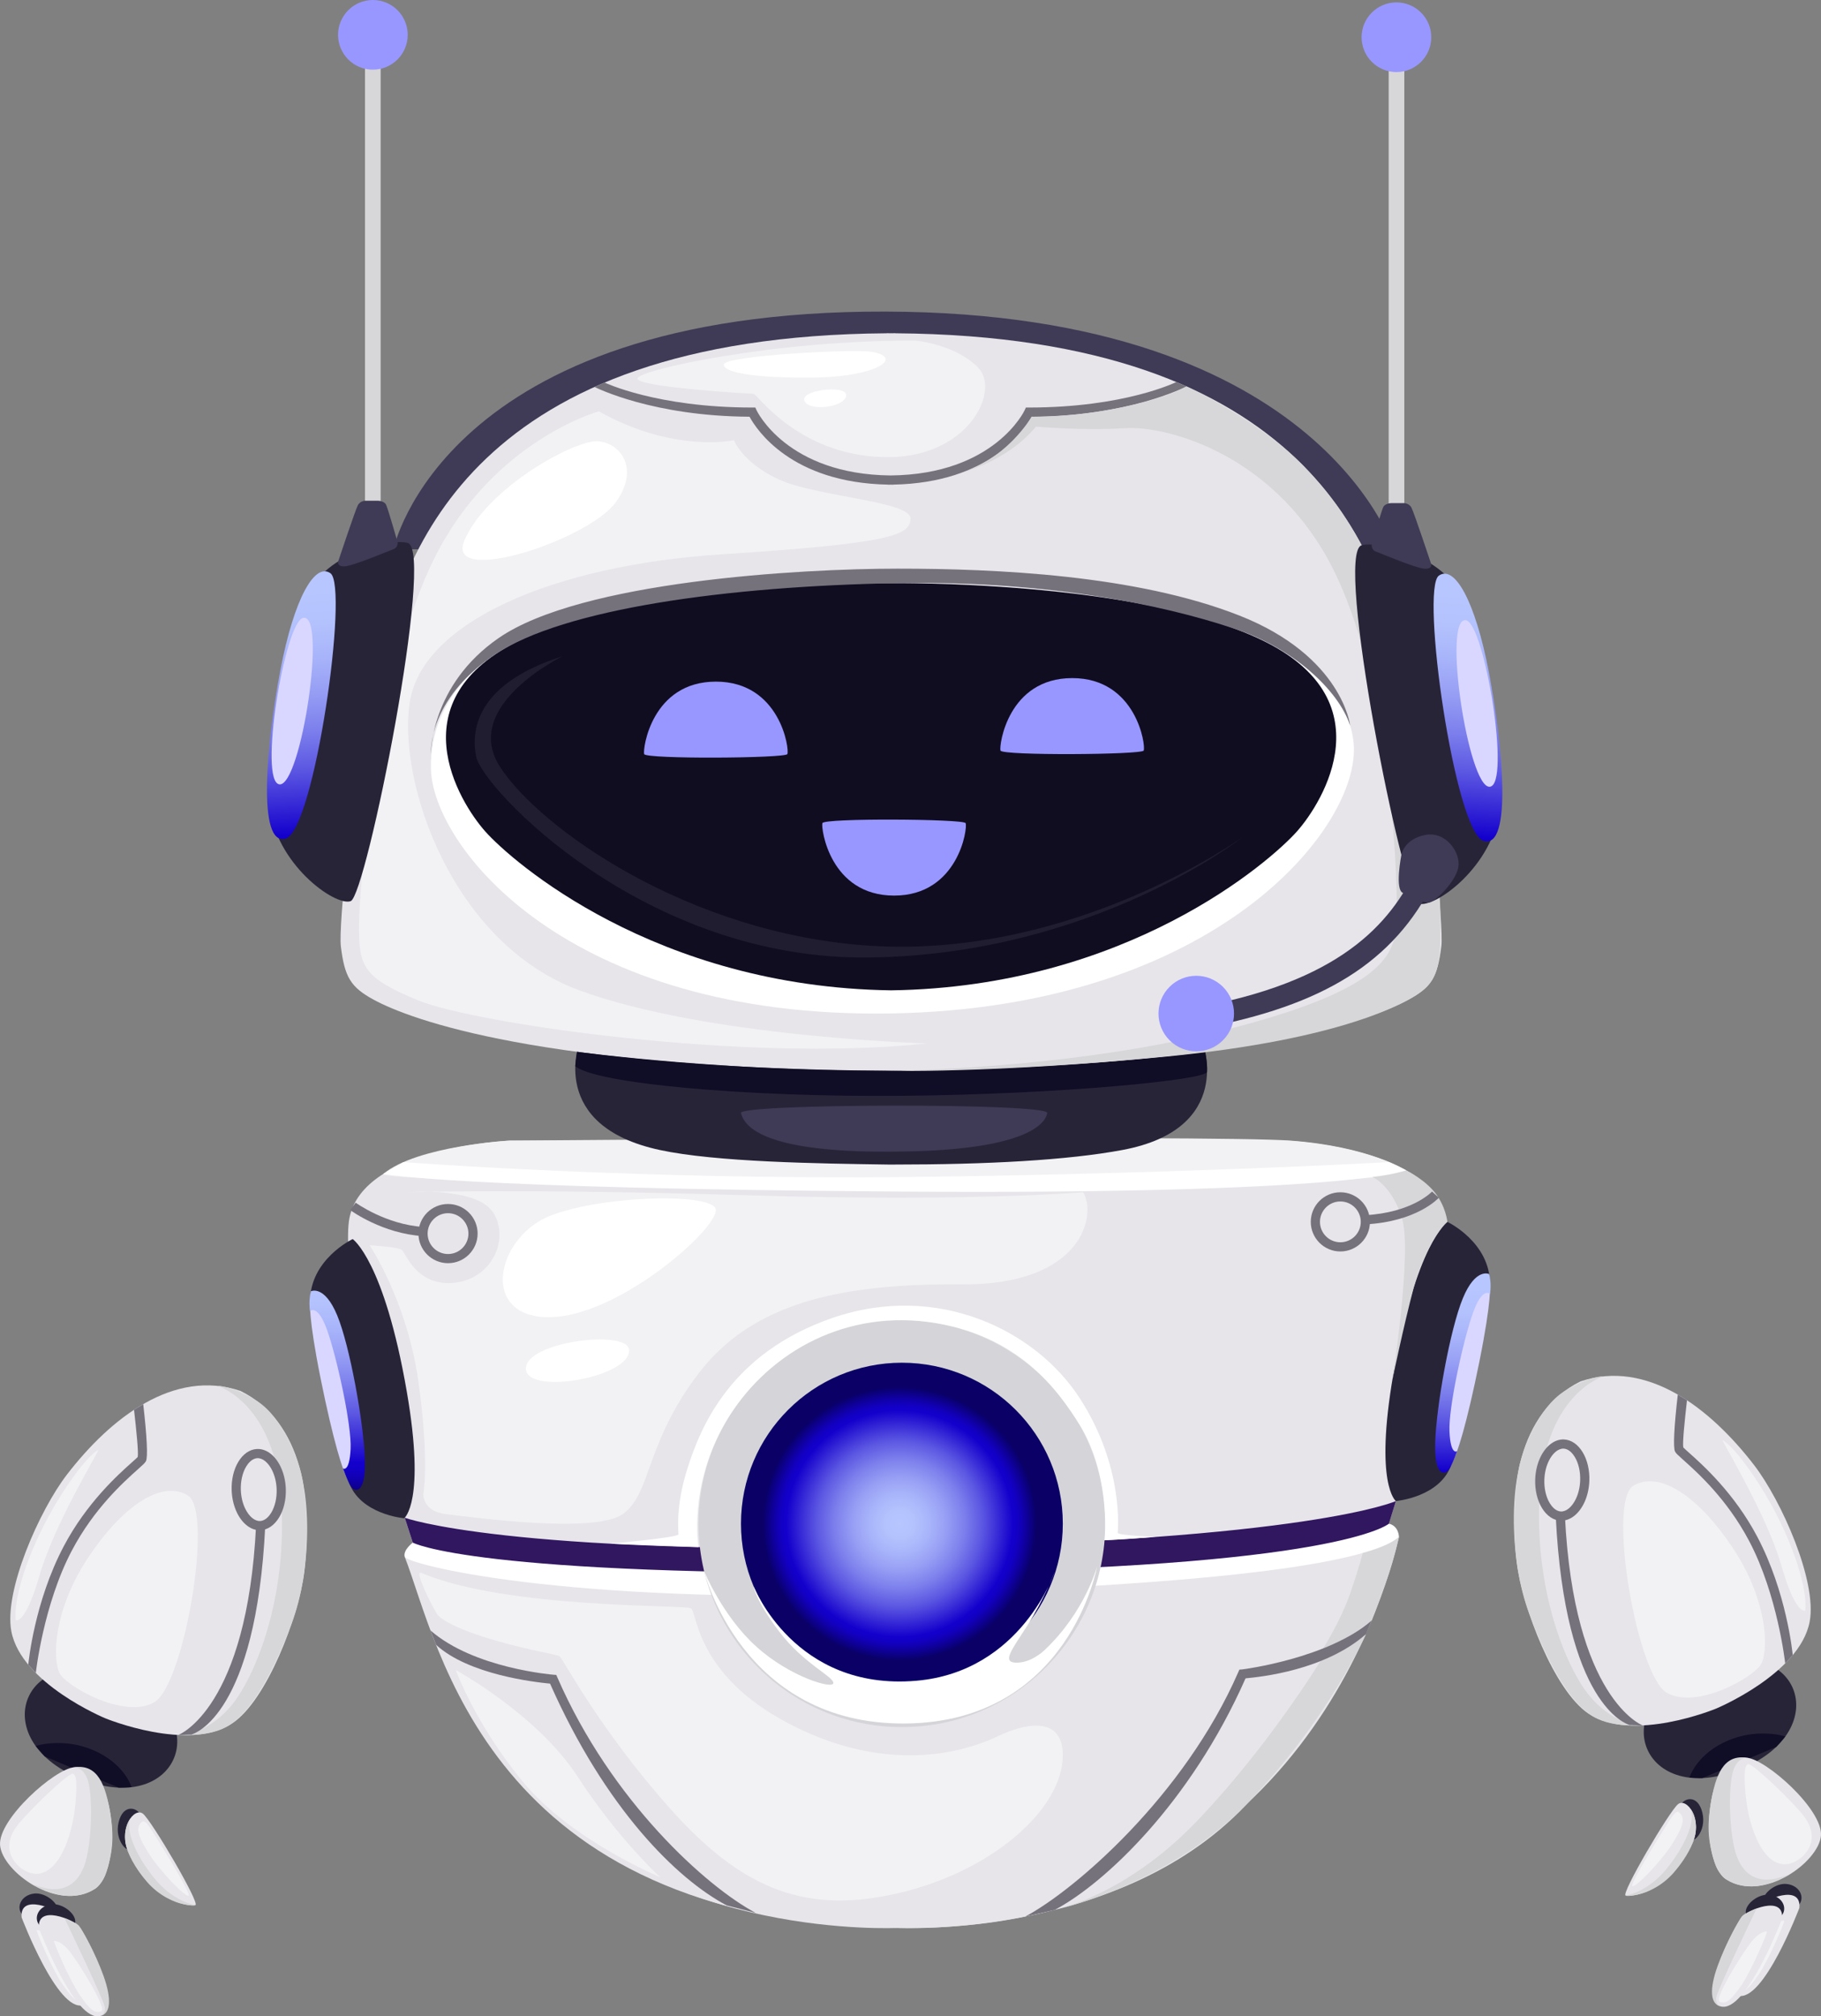 <svg xmlns="http://www.w3.org/2000/svg" xmlns:xlink="http://www.w3.org/1999/xlink" id="Layer_2" data-name="Layer 2" viewBox="0 0 1354.12 1499"><rect x="0" y="0" width="1354.12" height="1499" fill="#808080" stroke="none"/><defs><style>      .cls-1 {        fill: #282438;      }      .cls-1, .cls-2, .cls-3, .cls-4, .cls-5, .cls-6, .cls-7, .cls-8, .cls-9, .cls-10, .cls-11, .cls-12, .cls-13, .cls-14, .cls-15, .cls-16, .cls-17, .cls-18, .cls-19, .cls-20 {        stroke-width: 0px;      }      .cls-2 {        fill: url(#_ÂÁ_Ï_ÌÌ_È_ËÂÌÚ_2);      }      .cls-3 {        fill: url(#_ÂÁ_Ï_ÌÌ_È_ËÂÌÚ_3);      }      .cls-4 {        fill: #100d26;      }      .cls-5 {        fill: #3f3b56;      }      .cls-6 {        fill: #d7d6d8;      }      .cls-7 {        fill: #110d21;      }      .cls-8 {        opacity: .07;      }      .cls-8, .cls-19 {        fill: #fff;      }      .cls-9 {        fill: #311660;      }      .cls-10 {        fill: url(#_ÂÁ_Ï_ÌÌ_È_ËÂÌÚ_2-4);      }      .cls-11 {        fill: url(#_ÂÁ_Ï_ÌÌ_È_ËÂÌÚ_2-3);      }      .cls-12 {        fill: url(#_ÂÁ_Ï_ÌÌ_È_ËÂÌÚ_2-2);      }      .cls-13 {        fill: #0a0066;      }      .cls-14 {        fill: #e7e5ea;      }      .cls-15 {        fill: #9897ff;      }      .cls-16 {        fill: #d5d4d8;      }      .cls-17 {        fill: #d9d7ff;      }      .cls-18 {        fill: #f2f2f4;      }      .cls-20 {        fill: #75727c;      }    </style><linearGradient id="_&#xC2;&#xC1;_&#xCF;_&#xCC;&#xCC;_&#xC8;_&#xCB;&#xC2;&#xCC;&#xDA;_2" data-name="&#xA1;&#xC2;&#xC1;&#x2DA;&#xCF;&#x2C7;&#xCC;&#xCC;&#x2DA;&#xC8; &#x201E;&#xF8FF;&#x2021;&#x2030;&#xCB;&#xC2;&#xCC;&#xDA; 2" x1="1088.23" y1="957.77" x2="1087.06" y2="1122.74" gradientUnits="userSpaceOnUse"><stop offset="0" stop-color="#b7c6ff"></stop><stop offset=".11" stop-color="#b3c1fd"></stop><stop offset=".22" stop-color="#a8b4fa"></stop><stop offset=".34" stop-color="#969ef4"></stop><stop offset=".47" stop-color="#7c7fec"></stop><stop offset=".6" stop-color="#5c57e2"></stop><stop offset=".72" stop-color="#3528d6"></stop><stop offset=".82" stop-color="#1400cc"></stop><stop offset=".85" stop-color="#1300c6"></stop><stop offset=".88" stop-color="#1100b6"></stop><stop offset=".92" stop-color="#0f009b"></stop><stop offset=".97" stop-color="#0b0076"></stop><stop offset=".99" stop-color="#0a0066"></stop></linearGradient><linearGradient id="_&#xC2;&#xC1;_&#xCF;_&#xCC;&#xCC;_&#xC8;_&#xCB;&#xC2;&#xCC;&#xDA;_2-2" data-name="&#xA1;&#xC2;&#xC1;&#x2DA;&#xCF;&#x2C7;&#xCC;&#xCC;&#x2DA;&#xC8; &#x201E;&#xF8FF;&#x2021;&#x2030;&#xCB;&#xC2;&#xCC;&#xDA; 2" x1="251.29" y1="951.88" x2="250.12" y2="1116.84" xlink:href="#_&#xC2;&#xC1;_&#xCF;_&#xCC;&#xCC;_&#xC8;_&#xCB;&#xC2;&#xCC;&#xDA;_2"></linearGradient><radialGradient id="_&#xC2;&#xC1;_&#xCF;_&#xCC;&#xCC;_&#xC8;_&#xCB;&#xC2;&#xCC;&#xDA;_3" data-name="&#xA1;&#xC2;&#xC1;&#x2DA;&#xCF;&#x2C7;&#xCC;&#xCC;&#x2DA;&#xC8; &#x201E;&#xF8FF;&#x2021;&#x2030;&#xCB;&#xC2;&#xCC;&#xDA; 3" cx="668.92" cy="1132.73" fx="668.92" fy="1132.73" r="102.81" gradientTransform="translate(996.88 -141.23) rotate(45)" gradientUnits="userSpaceOnUse"><stop offset="0" stop-color="#b7c6ff"></stop><stop offset=".11" stop-color="#b3c1fd"></stop><stop offset=".22" stop-color="#a8b4fa"></stop><stop offset=".34" stop-color="#969ef4"></stop><stop offset=".47" stop-color="#7c7fec"></stop><stop offset=".6" stop-color="#5c57e2"></stop><stop offset=".72" stop-color="#3528d6"></stop><stop offset=".82" stop-color="#1400cc"></stop><stop offset=".85" stop-color="#1300c6"></stop><stop offset=".88" stop-color="#1100b6"></stop><stop offset=".92" stop-color="#0f009b"></stop><stop offset=".97" stop-color="#0b0076"></stop><stop offset=".99" stop-color="#0a0066"></stop></radialGradient><linearGradient id="_&#xC2;&#xC1;_&#xCF;_&#xCC;&#xCC;_&#xC8;_&#xCB;&#xC2;&#xCC;&#xDA;_2-3" data-name="&#xA1;&#xC2;&#xC1;&#x2DA;&#xCF;&#x2C7;&#xCC;&#xCC;&#x2DA;&#xC8; &#x201E;&#xF8FF;&#x2021;&#x2030;&#xCB;&#xC2;&#xCC;&#xDA; 2" x1="1114.5" y1="477.3" x2="1112.95" y2="696.37" gradientTransform="translate(6.91 -89.93) rotate(2.87)" xlink:href="#_&#xC2;&#xC1;_&#xCF;_&#xCC;&#xCC;_&#xC8;_&#xCB;&#xC2;&#xCC;&#xDA;_2"></linearGradient><linearGradient id="_&#xC2;&#xC1;_&#xCF;_&#xCC;&#xCC;_&#xC8;_&#xCB;&#xC2;&#xCC;&#xDA;_2-4" data-name="&#xA1;&#xC2;&#xC1;&#x2DA;&#xCF;&#x2C7;&#xCC;&#xCC;&#x2DA;&#xC8; &#x201E;&#xF8FF;&#x2021;&#x2030;&#xCB;&#xC2;&#xCC;&#xDA; 2" x1="2810.51" y1="390.44" x2="2808.96" y2="609.51" gradientTransform="translate(3006.92 -89.93) rotate(177.13) scale(1 -1)" xlink:href="#_&#xC2;&#xC1;_&#xCF;_&#xCC;&#xCC;_&#xC8;_&#xCB;&#xC2;&#xCC;&#xDA;_2"></linearGradient></defs><g id="_&#xCE;&#xD3;&#xC8;_1" data-name="&#x2014;&#xCE;&#xD3;&#xC8;_1"><g><path class="cls-5" d="M292.58,408.26s36.82-177.57,365.98-176.62c329.16.94,379.89,181.59,379.89,181.59l-745.87-4.97Z"></path><path class="cls-14" d="M1075.72,908.36c-6.97-55.76-119.66-60.41-119.66-60.41H379.06s-112.69,4.65-119.66,60.41c-6.97,55.76,48.21,314.06,140.57,423.84,92.36,109.79,267.59,101.07,267.59,101.07,0,0,175.23,8.71,267.59-101.07,92.36-109.79,147.54-368.08,140.57-423.84Z"></path><path class="cls-1" d="M1076.29,908.36s32.08,15.14,31.69,46.82c-.3,23.88-20.64,108.75-28.68,133.34-8.04,24.59-41.31,27.4-41.31,27.4,0,0-16.09-12.12-1.97-93.91,16.85-97.59,40.27-113.66,40.27-113.66Z"></path><path class="cls-17" d="M1107.98,955.19c-7.67-3.07-20.26,17.46-30.71,80.97-7.7,46.77-.56,53.96,2.72,50.21,3.28-3.74,10.83-28.14,20.12-74.22s7.87-56.96,7.87-56.96Z"></path><path class="cls-14" d="M1040.29,1142.61c-5.42,22.31-67.58,295.12-372.73,290.67-305.15-4.45-341.33-211.24-366.61-275.92,0,0,85.47,21.3,373.58,15.88,288.11-5.42,365.76-30.63,365.76-30.63Z"></path><path class="cls-19" d="M306.96,1146.81s-7.44,5.53-6.01,10.56c1.44,5.03,112,35.43,366.61,27.88,254.62-7.55,352.2-24.93,372.73-42.64,0,0,0-8.09-7.49-9.88,0,0-38.58,23.39-357.49,31.02-318.91,7.63-368.35-16.95-368.35-16.95Z"></path><path class="cls-9" d="M1038,1115.93s-64.51,29.05-363.47,34.49c-298.96,5.44-373.58-22.1-373.58-22.1l6.01,18.49s45.24,25.35,369.12,22.21c319.87-3.1,356.72-36.29,356.72-36.29l5.2-16.8Z"></path><path class="cls-2" d="M1107.99,961.9c1.31-7.99-.62-14.73-.62-14.73,0,0-10.06-5.02-19.55,17.92-9.49,22.94-19.7,79.87-20.57,107.17-.87,27.3,8.24,24.34,11,19.03,2.72-5.23,5.25-12.41,5.25-12.41,0,0-4.78,3.4-5.65-14.46-.87-17.86,10.33-68.4,17.43-88.29,7.09-19.89,12.71-14.23,12.71-14.23Z"></path><path class="cls-1" d="M262.27,921.15s-32.08,15.14-31.69,46.82c.3,23.88,20.64,108.75,28.68,133.34,8.04,24.59,41.31,27.4,41.31,27.4,0,0,16.09-12.12,1.97-93.91-16.85-97.59-40.27-113.66-40.27-113.66Z"></path><path class="cls-17" d="M230.58,967.97c7.67-3.07,20.26,17.46,30.71,80.97,7.7,46.77.56,53.96-2.72,50.21-3.28-3.74-10.83-28.14-20.13-74.22-9.29-46.08-7.87-56.96-7.87-56.96Z"></path><path class="cls-12" d="M230.57,974.68c-1.31-7.99.62-14.73.62-14.73,0,0,10.06-5.02,19.55,17.92s19.7,79.87,20.57,107.17-8.24,24.34-11,19.03c-2.72-5.23-5.25-12.41-5.25-12.41,0,0,4.78,3.4,5.65-14.46.87-17.86-10.33-68.4-17.43-88.29-7.09-19.89-12.71-14.23-12.71-14.23Z"></path><path class="cls-18" d="M285.09,872.68c-10.38,8.57,762.33,16.47,760.6-2.58,0,0-27.67-17.89-86.15-22.15-58.47-4.26-580.49,0-580.49,0,0,0-68.57,3.76-93.97,24.73Z"></path><path class="cls-1" d="M894.34,775.15h-463.43s-23.81,61.78,59.64,79.77c41.86,9.03,118.15,10.09,169.89,10.84,1.09.02,3.28,0,4.37,0,69.16,0,128.99-3.19,169.89-10.84,83.91-15.69,59.64-79.77,59.64-79.77Z"></path><path class="cls-14" d="M1044.93,498.32c-19.14-88.53-71.6-248.32-379.06-250.55v-.05c-1.09,0-2.15.02-3.24.03-1.09,0-2.15-.03-3.24-.03v.05c-307.46,2.23-359.92,162.02-379.06,250.55-19.28,89.16-28.64,190.63-26.87,205.18,2.8,23.05,7.41,30.43,24.33,39.66,27.31,14.9,124.26,51.06,381.6,52.86v.04c1.09,0,2.15-.02,3.24-.02,1.08,0,2.15.02,3.24.02v-.04c257.34-1.8,354.29-37.97,381.6-52.86,16.92-9.23,21.53-16.61,24.33-39.66,1.77-14.55-7.59-116.02-26.87-205.18Z"></path><path class="cls-19" d="M368.32,486.43s-49.1,27.86-47.87,85.08c1.23,57.22,100.7,186,342.17,181.9,241.47-4.1,348.93-138.63,344.01-200.15-4.92-61.52-94.78-88.14-94.78-88.14l-543.53,21.32Z"></path><path class="cls-7" d="M937.34,475.39c-93.51-44.3-274.71-41.84-274.71-41.84,0,0-181.2-2.46-274.71,41.84-93.51,44.3-46.76,120.58-27.07,142.73,19.69,22.15,126.15,115.66,301.78,118.12,175.63-2.46,282.1-95.98,301.78-118.12,19.69-22.15,66.44-98.44-27.07-142.73Z"></path><path class="cls-20" d="M540.34,1416.51c-37.07-19.6-90.26-72.11-131.31-164.86-11.08-1.08-60.47-6.57-84.72-28.83l-4.22-10.74c32.25,28.23,90.92,32.9,91.51,32.95l2.05.15.82,1.89c40.18,92.14,111.07,155.77,147.57,175.07l-21.71-5.62Z"></path><path class="cls-20" d="M874.73,284c-.4.2-38.37,18.97-109.67,18.97h-2.2s-.91,2.01-.91,2.01c-.22.48-22.57,47.73-99.69,48.49-77.11-.76-99.47-48.01-99.68-48.48l-.9-2.02h-2.21c-71.3,0-109.66-18.53-110.03-18.62l-7.21,3.39c1.63.73,43.4,21.68,115.14,22.06,5.2,9.6,30.99,49.15,103.04,50.48v.06c.63,0,1.23-.03,1.86-.03.62,0,1.23.03,1.86.03v-.06c72.05-1.33,97.85-40.88,103.04-50.48,71.74-.38,113.47-21.68,115.13-22.52l-7.56-3.27Z"></path><path class="cls-20" d="M996.71,930.36c-12.13,0-22-9.87-22-22s9.87-22,22-22,22,9.87,22,22-9.87,22-22,22ZM996.71,893.19c-8.37,0-15.17,6.81-15.17,15.18s6.81,15.17,15.17,15.17,15.18-6.81,15.18-15.17-6.81-15.18-15.18-15.18Z"></path><path class="cls-20" d="M314.36,918.94c-29.83-1.89-52.95-18.62-53.92-19.33l4.04-5.5c.22.16,22.54,16.27,50.32,18.03l-.43,6.81Z"></path><path class="cls-20" d="M333.16,939.08c-12.13,0-22-9.87-22-22s9.87-22,22-22,22,9.87,22,22-9.87,22-22,22ZM333.16,901.91c-8.37,0-15.18,6.81-15.18,15.18s6.81,15.18,15.18,15.18,15.17-6.81,15.17-15.18-6.81-15.18-15.17-15.18Z"></path><circle class="cls-16" cx="670.66" cy="1132.73" r="151.22"></circle><circle class="cls-13" cx="670.66" cy="1132.73" r="119.66"></circle><circle class="cls-3" cx="668.92" cy="1132.73" r="102.81" transform="translate(-605.04 804.76) rotate(-45)"></circle><path class="cls-20" d="M320.43,560.61s-3.12-40.33,47.89-74.19c51.01-33.86,172.22-50.64,299.24-52.9,127.02-2.26,216.09,21.86,254.62,35.36,38.53,13.5,72.87,43.29,81.84,70.61,0,0-5.75-51.68-82.42-81.89-76.68-30.21-181.23-34.85-254.04-34.85s-235.5,9.39-296.63,51.5c-51.16,35.24-50.5,86.36-50.5,86.36Z"></path><path class="cls-19" d="M523.63,1168.18s27.76,114.27,149.74,113.11c121.98-1.16,142.51-116.95,142.51-116.95,0,0-8.91,34.08-39.5,62.73,0,0-9.44,9.15-20.62,9-11.18-.15-3.44-9.42,8.42-27.98,12.44-19.46,20.19-39.84,20.19-39.84,0,0-24.64,74.54-103.06,81.27-90.44,7.77-120.85-70.08-120.85-70.08,0,0,1.09,9.96,19.1,33.68,18.01,23.72,40.13,33.11,40.13,38.05s-32.17-4.41-57.26-27.01c-25.08-22.6-38.8-55.99-38.8-55.99Z"></path><path class="cls-4" d="M429.06,781.93s115.01,15.61,246.85,14c131.84-1.61,220.28-14,220.28-14,0,0,1.82,8.98,1.39,14.91s-107.65,16.64-225.38,17.8c-117.72,1.16-229.62-9.13-244.44-22.07l1.29-10.65Z"></path><path class="cls-8" d="M418.27,487.91c-60.41,19.17-68.83,51.41-64.19,74.64,4.65,23.23,124.8,151.36,292.18,149.28,167.38-2.07,277.66-89.45,277.66-89.45,0,0-124.74,90.28-276.5,80.74-135.54-8.52-246.68-87.91-275.72-133.21-29.04-45.31,46.57-82,46.57-82Z"></path><path class="cls-5" d="M551,827.43c4.73,19.21,43.57,30.79,128.37,28.46,84.81-2.32,98.17-20.91,99.33-28.46,1.16-7.55-229.43-7.03-227.7,0Z"></path><path class="cls-18" d="M445.28,305.8s-78.34,21.6-121.98,108.62c-43.64,87.03-56.34,245.71-56.34,274.75s3.03,37.76,44.21,54.6c41.18,16.85,241,46.47,378.09,31.95,0,0-163.81-4.62-258.49-39.49-94.68-34.86-135.34-155.1-126.05-214.35,9.29-59.25,106.3-101.65,231.77-109.79,125.47-8.13,140.57-13.94,140.57-26.72s-70.87-16.26-98.17-29.04c-27.3-12.78-33.11-29.04-33.11-29.04,0,0-44.73,9.87-100.49-21.49Z"></path><path class="cls-18" d="M681.11,253.24c-104.4-.56-206.79,21.78-207.08,28.17-.29,6.39,83.36,11.33,86.26,11.33s32.17,44.73,95.55,47.05c63.38,2.32,88.29-48.79,71.74-66.22-16.55-17.43-46.47-20.33-46.47-20.33Z"></path><path class="cls-19" d="M519.44,1150.17s-7.89-45.37,20.35-93.25,84.07-83.22,151.03-74.07c66.96,9.15,96.12,51.13,112.13,76.61,16.01,25.48,20.42,60.55,18.41,85.62,0,0,15.25-.7,37.78-2.47,0,0-27.98-1.12-27.98-3.06s4.84-48.99-28.27-100.1c-33.11-51.12-106.3-86.16-183.36-59.83-77.06,26.33-98.75,82.48-108.04,111.14-9.29,28.66-6.97,47.6-6.97,49.94s-50.67,6.92-50.67,6.92l65.59,2.55Z"></path><path class="cls-18" d="M805.42,886.36c10.07,15.8.77,69.24-90.62,68.47-91.39-.77-155.67,14.33-195.36,66.22-39.7,51.89-35.05,89.45-56.35,104.56s-114.63,1.94-131.66,0c-17.04-1.94-16.64-14.72-16.64-14.72,0,0,4.76-23.62-3.63-83.65-8.39-60.02-36.27-101.46-36.27-101.46,0,0,21.3,1.16,24.01,3.49,2.71,2.32,10.84,27.11,38.72,24.4,27.88-2.71,41.44-31.89,29.43-51.77-12-19.87-63.51-15.54-63.51-15.54,0,0,87.52-2.78,252.49,2.25,164.97,5.03,249.39-2.25,249.39-2.25Z"></path><path class="cls-18" d="M313.13,1169.29c-5.61-2.38,9.29,27.29,12.2,31.06,2.9,3.78,14.39,10.92,43.86,19.46,23.31,6.75,44.44,10.17,46.76,11.33,2.32,1.16,29.33,54.02,82.77,113.85,53.44,59.83,101.89,79.91,175.04,60.99,67.38-17.43,116.56-62.62,116.56-101.07,0-24.78-20.14-27.49-48.79-13.94-29.44,13.92-85.97,26.54-155.09-9.67-69.12-36.22-67.96-82.69-72.61-85.59-4.65-2.9-137.09.61-200.69-26.42Z"></path><path class="cls-18" d="M338.98,1241.59s13.94,39.21,49.66,82.77c35.72,43.57,102.23,71.16,102.23,71.16,0,0-31.08-28.17-61.28-74.64-30.21-46.47-90.62-79.29-90.62-79.29Z"></path><path class="cls-19" d="M439.47,328.46c-24.5,5-79,38.34-94.1,73.19-15.1,34.85,92.36,0,112.69-28.46,20.33-28.46-1.53-48.21-18.59-44.73Z"></path><path class="cls-19" d="M648.97,261.66c-12.9-2.54-110.37,2.71-110.75,9.29-.39,6.58,27.49,10.46,69.7,9.68,42.21-.77,64.67-14.33,41.05-18.98Z"></path><path class="cls-19" d="M629.05,292.93c-1.58-6.52-34.61-3.02-30.7,5.33,3.91,8.35,32.94,3.88,30.7-5.33Z"></path><path class="cls-19" d="M398.42,978.46c-40.57-7.35-26.33-59.64,10.07-74.35,36.4-14.72,113.85-17.43,123.15-6.58,9.29,10.84-79.77,90.62-133.21,80.94Z"></path><path class="cls-19" d="M467.74,1003.24c-1.7-15.05-77.06-5.81-76.68,14.33.39,20.14,79,6.2,76.68-14.33Z"></path><path class="cls-19" d="M285.09,872.68s50.93,10.88,385.57,13.16c334.64,2.27,375.03-15.74,375.03-15.74l-12.78-6.15s-153.72,8.65-355.28,11.04c-201.56,2.39-377.64-11.04-377.64-11.04l-14.89,8.73Z"></path><path class="cls-6" d="M659.39,796.06s77.6,2.07,207.86-10.58c130.25-12.65,179.96-39.77,192.23-50.46,12.28-10.69,11.71-27.98,11.56-57.53-.15-29.55-16.51-145.42-30.99-199.88-14.47-54.47-35.79-95.29-70.29-130.79-34.5-35.49-87.46-59.54-87.46-59.54,0,0-12.39,8.37-49.86,15.92-37.47,7.55-65.28,6.6-65.28,6.6,0,0-19.05,32.9-55.89,42.92,0,0,37.8-9.15,59.01-35.58,0,0,34.56,3.19,66.22,1.16,31.66-2.03,114.75,20.04,157.14,109.49,42.39,89.45,46.46,235.83,44.72,259.65-1.74,23.82-12.2,49.37-129.53,78.81-117.34,29.43-249.43,29.82-249.43,29.82Z"></path><path class="cls-6" d="M784.32,1419.85s84.05-17.68,143.77-79.67c59.72-61.99,87.68-125.3,87.68-125.3,0,0-12.11,10.66-33.88,20.05,0,0-39.39,64.47-92.54,119.65-53.15,55.18-105.03,65.28-105.03,65.28Z"></path><path class="cls-6" d="M983.92,1225.46s13.19-20.66,20.35-41.57c7.16-20.91,9.07-29.35,9.07-29.35,0,0,18.72-4.47,26.95-11.93,0,0-3.24,15.34-8.91,31.46-5.67,16.12-11.4,30.64-11.4,30.64,0,0-6.61,5.39-16.99,11.77-10.38,6.38-19.07,8.99-19.07,8.99Z"></path><path class="cls-20" d="M784.32,1419.85l-22.03,5.01c36.5-19.3,118.32-89.59,158.5-181.73l.82-1.89,2.05-.15c.59-.04,64.06-8.16,96.31-36.39l-4.21,10.17c-30.86,27.01-78.46,31.77-89.54,32.85-41.04,92.76-104.84,152.53-141.91,172.13Z"></path><path class="cls-6" d="M1020.6,874.99s14.19,5.96,21.93,30.6c7.74,24.65-7.12,120.1-7.12,120.1,0,0,8.42-40.38,15.85-68.49,7.43-28.12,21.35-46.22,25.04-48.84,0,0-1.06-11.13-9-21.4s-21.61-16.87-21.61-16.87c0,0-11.29,3.66-25.09,4.89Z"></path><path class="cls-20" d="M1015.48,910.22l-.37-6.82c35.12-1.89,49.64-17.41,49.78-17.57l5.05,4.59c-.66.72-16.57,17.75-54.46,19.79Z"></path><g><path class="cls-1" d="M59.23,1322.05c-71.22-29.46-41.74-104.02,30.99-74.9,72.72,29.12,42.21,105.17-30.99,74.9Z"></path><path class="cls-14" d="M173.05,1280.94c-32.71,22.15-94.9-3.58-94.9-3.58,0,0-62.19-25.73-69.69-64.51-5.81-30.06,21-90.22,41.32-116.61,32.48-42.21,79.54-78.88,129.04-62.2,46.82,23.18,54.21,82.37,47.38,135.19-4.27,33.03-27.8,94.55-53.15,111.72Z"></path><path class="cls-20" d="M106.52,1043.85l-6.86,4.24c1.81,15.72,3.41,31.72,2.75,35.09-.49.54-2.53,2.35-4.5,4.12-9.99,8.93-33.4,29.83-50.5,62.21-21.79,41.27-26.17,86.06-26.39,88.05l5.61,6.14c.05-.47,5.65-50.93,26.81-91,16.53-31.29,38.47-50.89,49.01-60.31,4.1-3.67,5.44-4.89,6.09-6.17,1.49-2.9.75-18.21-2.04-42.37Z"></path><path class="cls-18" d="M44.26,1243.7c-5.23-10.74-4.61-47.07,21.7-86.37,25.09-37.48,53.91-57.26,73.55-45.71,19.64,11.54-2.61,141.01-24.78,153.86-22.17,12.85-65.61-11.79-70.47-21.78Z"></path><path class="cls-18" d="M11.64,1204.34c-1.71-20.25,12.96-58.96,31.34-88.91,18.37-29.94,28.58-36.85,30.14-37.61s-32.53,54.6-43.59,92.93c-11.06,38.33-17.89,33.58-17.89,33.58Z"></path><path class="cls-4" d="M33.29,1305.77l55.01,23.21,9.52-.34s-4.37-15.55-24.76-25.81c-20.39-10.26-39.84-6.86-46.56-4.84l6.79,7.77Z"></path><path class="cls-6" d="M161.8,1030.33s42.54,12.25,47.31,84.87-19.14,130.17-36.07,151.51c-16.93,21.34-36.74,22.98-36.74,22.98,0,0,21,1.71,34.64-7.41,13.64-9.12,28.95-30.61,45.71-74.67,16.76-44.05,10.95-94.34,7.88-109.49-3.06-15.16-15.07-45.02-33.54-56.64-18.47-11.62-29.19-11.15-29.19-11.15Z"></path><path class="cls-20" d="M182.37,1121.61c-1.94-3.98-3.07-8.7-3.28-13.65-.28-6.63,1.18-13.1,4.01-17.76,1.35-2.23,4.23-5.99,8.31-6.16,3.96-.17,8.18,3.34,11.01,9.15,1.94,3.98,3.07,8.7,3.28,13.65.28,6.63-1.18,13.1-4.01,17.76-1.35,2.23-4.23,5.99-8.31,6.16-3.96.17-8.18-3.34-11.01-9.15M176.24,1124.6c3.94,8.09,10.37,13.28,17.43,12.98,11.11-.47,19.55-14.36,18.85-31.03-.26-6.09-1.7-11.7-3.96-16.35-3.94-8.09-10.37-13.28-17.43-12.98-11.11.47-19.55,14.36-18.85,31.03.26,6.09,1.7,11.7,3.96,16.35h0Z"></path><path class="cls-20" d="M197.25,1134.21l-6.82-.33c-6.62,136.02-57.34,155.77-57.82,155.92l9.75-.3c2.11-.68,48.04-14.6,54.89-155.29Z"></path><g><g><path class="cls-1" d="M17.61,1424.36c-6.43-5.31-2.49-15.54,7.93-16.67,7.97-.86,17.66,6.6,17.57,12.87s-19.98,8.36-25.5,3.8Z"></path><path class="cls-14" d="M16.07,1425.45s26.77,70.73,45.75,65.22c18.97-5.51-12.66-63.14-16.1-67.05-3.45-3.91-31.26-16.53-29.64,1.83Z"></path><path class="cls-18" d="M27.31,1434.97c-.08,1.89,11.97,29.94,19.31,40.43,7.35,10.49,11.1,13.84,15.82,11.79,4.72-2.05-19.15-40-25.2-46.47-6.04-6.47-9.94-5.75-9.94-5.75Z"></path><path class="cls-6" d="M35,1417.86s8.41,3.38,10.71,5.76,12.07,19.8,18.31,37.02,5.5,28.32-2.2,30.03c0,0,3.91-1.32,3.23-6.62-.67-5.3-30.05-66.19-30.05-66.19Z"></path></g><path class="cls-1" d="M30.48,1432.38c-6.43-5.31-2.49-15.54,7.93-16.67,7.97-.86,17.66,6.6,17.57,12.87-.1,6.27-19.98,8.36-25.5,3.8Z"></path><path class="cls-14" d="M28.94,1433.47s26.77,70.73,45.75,65.22c18.97-5.51-12.66-63.14-16.1-67.05-3.45-3.91-31.26-16.53-29.64,1.83Z"></path><path class="cls-18" d="M40.18,1443c-.08,1.89,11.97,29.94,19.31,40.43s11.1,13.84,15.82,11.79c4.72-2.05-19.15-40-25.2-46.47-6.04-6.47-9.94-5.75-9.94-5.75Z"></path><path class="cls-6" d="M47.87,1425.88s8.41,3.38,10.71,5.76,12.07,19.8,18.31,37.02,5.5,28.32-2.2,30.03c0,0,3.91-1.32,3.23-6.62-.67-5.3-30.05-66.19-30.05-66.19Z"></path><path class="cls-1" d="M98.94,1374.15c-3.06,5.19-14.19-5.33-10.71-19.52,3.48-14.19,14.34-10.85,16.53-4.84,2.19,6-5.82,24.36-5.82,24.36Z"></path><path class="cls-14" d="M95.51,1377.07c16.97,37.51,46.29,40.63,49.8,39.21,3.51-1.41-32.42-62.49-38.93-67.86-6.51-5.37-18.75,11.23-10.86,28.65Z"></path><path class="cls-14" d="M55.16,1313.83c-14.36,1.1-56.66,38.52-55.11,57.93,1.55,19.4,42.47,49.79,70.31,32.66,20.12-12.38,17.99-93.13-15.19-90.58Z"></path><path class="cls-18" d="M53.98,1318.48c-5.12,1.48-29.83,25.11-39.75,36.92s-9.1,22.66-1.55,30.68c7.55,8.02,22.13,13.23,33.54-8.54,11.4-21.77,10.87-51.3,10.22-55.05s-2.46-4-2.46-4Z"></path><path class="cls-18" d="M105.73,1354.35c-4.39,3.49-4.41,8.66,4.41,22.76s27.6,33.24,30.14,32.22c2.54-1.02-25.88-46.61-29.48-51.68-3.6-5.07-5.07-3.29-5.07-3.29Z"></path><path class="cls-6" d="M22.93,1400.36s12.9,7.44,24.38,8.86c11.48,1.42,26.92-2.19,31.51-16.77,4.59-14.57,6.68-25.54,2.62-47.7-4.05-22.16-11.09-34.16-28.26-30.57,0,0,8.48-2.53,12.26,9.78s2.89,48.76-3.07,63.88c-5.96,15.12-16.91,16.99-23.58,16.62-6.66-.37-15.87-4.09-15.87-4.09Z"></path><path class="cls-6" d="M98.46,1350.03c-5.31,5.75-6.23,13.95-4.97,20.78,1.26,6.83,6.43,17.31,15.84,28.23s21.22,15.42,26.62,16.42c5.4,1,8.64,1.46,9.36.83,0,0-16.56-2.2-31.18-20.71-14.62-18.5-18.01-31.9-18.11-37.87-.1-5.97,2.44-7.68,2.44-7.68Z"></path></g></g><g><path class="cls-1" d="M1294.89,1314.96c71.22-29.46,41.74-104.02-30.99-74.9-72.72,29.12-42.21,105.17,30.99,74.9Z"></path><path class="cls-14" d="M1181.07,1273.85c32.71,22.15,94.9-3.58,94.9-3.58,0,0,62.19-25.73,69.69-64.51,5.81-30.06-21-90.22-41.32-116.61-32.48-42.21-79.54-78.88-129.04-62.2-46.82,23.18-54.21,82.37-47.38,135.19,4.27,33.03,27.8,94.55,53.15,111.72Z"></path><path class="cls-20" d="M1247.61,1036.76l6.86,4.24c-1.81,15.72-3.41,31.72-2.75,35.09.49.54,2.53,2.35,4.5,4.12,9.99,8.93,33.4,29.83,50.5,62.21,21.79,41.27,26.17,86.06,26.39,88.05l-5.61,6.14c-.05-.47-5.65-50.93-26.81-91-16.53-31.29-38.47-50.89-49.01-60.31-4.1-3.67-5.44-4.89-6.09-6.17-1.49-2.9-.75-18.21,2.04-42.37Z"></path><path class="cls-18" d="M1309.87,1236.6c5.23-10.74,4.61-47.07-21.7-86.37-25.09-37.48-53.91-57.26-73.55-45.71s2.61,141.01,24.78,153.86c22.17,12.85,65.61-11.79,70.47-21.78Z"></path><path class="cls-18" d="M1342.49,1197.24c1.71-20.25-12.96-58.96-31.34-88.91-18.37-29.94-28.58-36.85-30.14-37.61-1.57-.76,32.53,54.6,43.59,92.93,11.06,38.33,17.89,33.58,17.89,33.58Z"></path><path class="cls-4" d="M1320.84,1298.68l-55.01,23.21-9.52-.33s4.37-15.55,24.76-25.81c20.39-10.26,39.84-6.86,46.56-4.84l-6.79,7.77Z"></path><path class="cls-6" d="M1192.32,1023.23s-42.54,12.25-47.31,84.87c-4.77,72.62,19.14,130.17,36.07,151.51,16.93,21.34,36.74,22.98,36.74,22.98,0,0-21,1.71-34.64-7.41-13.64-9.13-28.95-30.61-45.71-74.67-16.76-44.05-10.95-94.34-7.88-109.49,3.06-15.16,15.07-45.02,33.54-56.64,18.47-11.62,29.19-11.15,29.19-11.15Z"></path><path class="cls-20" d="M1171.75,1114.52c-2.83,5.81-7.04,9.31-11.01,9.15-4.08-.17-6.95-3.93-8.31-6.16-2.83-4.65-4.29-11.12-4.01-17.76.21-4.95,1.34-9.68,3.28-13.65,2.83-5.81,7.04-9.31,11.01-9.15,4.08.17,6.95,3.93,8.31,6.16,2.83,4.65,4.29,11.12,4.01,17.76-.21,4.95-1.34,9.68-3.28,13.65M1177.89,1117.51c2.27-4.65,3.7-10.27,3.96-16.35.7-16.67-7.74-30.56-18.85-31.03-7.05-.3-13.49,4.89-17.43,12.98-2.27,4.65-3.7,10.27-3.96,16.35-.7,16.67,7.74,30.56,18.85,31.03,7.05.3,13.49-4.89,17.43-12.98h0Z"></path><path class="cls-20" d="M1156.87,1127.12l6.82-.33c6.62,136.02,57.34,155.77,57.82,155.92l-9.75-.3c-2.11-.68-48.04-14.6-54.89-155.29Z"></path><g><g><path class="cls-1" d="M1336.51,1417.26c6.43-5.31,2.49-15.54-7.93-16.67-7.97-.86-17.66,6.6-17.57,12.87.1,6.27,19.98,8.36,25.5,3.8Z"></path><path class="cls-14" d="M1338.05,1418.35s-26.77,70.73-45.75,65.22,12.66-63.14,16.1-67.05c3.45-3.91,31.26-16.53,29.64,1.83Z"></path><path class="cls-18" d="M1326.81,1427.87c.08,1.89-11.97,29.94-19.31,40.43-7.35,10.49-11.1,13.84-15.82,11.79-4.72-2.05,19.15-40,25.2-46.47,6.04-6.47,9.94-5.75,9.94-5.75Z"></path><path class="cls-6" d="M1319.12,1410.76s-8.41,3.38-10.71,5.76c-2.3,2.38-12.07,19.8-18.31,37.02-6.23,17.22-5.5,28.32,2.2,30.03,0,0-3.91-1.32-3.23-6.62.67-5.3,30.05-66.19,30.05-66.19Z"></path></g><path class="cls-1" d="M1323.65,1425.29c6.43-5.31,2.49-15.54-7.93-16.67-7.97-.86-17.66,6.6-17.57,12.87.1,6.27,19.98,8.36,25.5,3.8Z"></path><path class="cls-14" d="M1325.19,1426.38s-26.77,70.73-45.75,65.22c-18.97-5.51,12.66-63.14,16.1-67.05,3.45-3.91,31.26-16.53,29.64,1.83Z"></path><path class="cls-18" d="M1313.95,1435.9c.08,1.89-11.97,29.94-19.31,40.43-7.35,10.49-11.1,13.84-15.82,11.79-4.72-2.05,19.15-40,25.2-46.47,6.04-6.47,9.94-5.75,9.94-5.75Z"></path><path class="cls-6" d="M1306.26,1418.79s-8.41,3.38-10.71,5.76c-2.3,2.38-12.07,19.8-18.31,37.02-6.23,17.22-5.5,28.32,2.2,30.03,0,0-3.91-1.32-3.23-6.62.67-5.3,30.05-66.19,30.05-66.19Z"></path><path class="cls-1" d="M1255.18,1367.06c3.06,5.19,14.19-5.33,10.71-19.52-3.48-14.19-14.34-10.85-16.53-4.84-2.19,6,5.82,24.36,5.82,24.36Z"></path><path class="cls-14" d="M1258.61,1369.98c-16.97,37.51-46.29,40.62-49.8,39.21s32.42-62.49,38.93-67.86,18.75,11.23,10.86,28.65Z"></path><path class="cls-14" d="M1298.97,1306.74c14.36,1.1,56.66,38.52,55.11,57.93-1.55,19.4-42.47,49.79-70.31,32.66-20.12-12.38-17.99-93.13,15.19-90.58Z"></path><path class="cls-18" d="M1300.14,1311.38c5.12,1.48,29.83,25.11,39.75,36.92,9.93,11.81,9.1,22.66,1.55,30.68-7.55,8.02-22.13,13.23-33.54-8.54-11.4-21.77-10.87-51.3-10.22-55.05.65-3.75,2.46-4,2.46-4Z"></path><path class="cls-18" d="M1248.4,1347.25c4.39,3.49,4.41,8.66-4.41,22.76-8.82,14.09-27.6,33.24-30.14,32.22-2.54-1.02,25.88-46.61,29.48-51.68s5.07-3.29,5.07-3.29Z"></path><path class="cls-6" d="M1331.19,1393.26s-12.9,7.44-24.38,8.85c-11.48,1.42-26.92-2.19-31.51-16.77-4.59-14.57-6.68-25.54-2.62-47.7s11.09-34.16,28.26-30.57c0,0-8.48-2.53-12.26,9.78-3.77,12.31-2.89,48.76,3.07,63.88,5.96,15.12,16.91,16.99,23.58,16.62,6.66-.37,15.87-4.09,15.87-4.09Z"></path><path class="cls-6" d="M1255.67,1342.93c5.31,5.75,6.23,13.95,4.97,20.78s-6.43,17.31-15.84,28.23c-9.41,10.92-21.22,15.42-26.62,16.42-5.4,1-8.64,1.46-9.36.83,0,0,16.56-2.2,31.18-20.71,14.62-18.5,18.01-31.9,18.11-37.87.1-5.97-2.44-7.68-2.44-7.68Z"></path></g></g><path class="cls-15" d="M585.49,560.61c1.73-3.51-5.42-53.87-53.14-53.87s-54.51,50.03-53.35,53.87c1.16,3.83,104.94,3.14,106.49,0Z"></path><path class="cls-15" d="M850.46,557.99c1.73-3.51-5.42-53.87-53.14-53.87s-54.51,50.03-53.35,53.87,104.94,3.14,106.49,0Z"></path><path class="cls-15" d="M718.03,611.93c1.73,3.51-5.42,53.87-53.14,53.87s-54.51-50.03-53.35-53.87,104.94-3.14,106.49,0Z"></path><g><rect class="cls-6" x="1032.64" y="41.47" width="11.62" height="383.88"></rect><path class="cls-1" d="M1012.5,405.39c11.22-3.19,59.51,5.32,76.29,40.56,9.51,19.97,29.79,118.65,26.53,153.93-4.07,43.95-48.79,75.9-60.41,71.83s-62.93-260.49-42.4-266.33Z"></path><path class="cls-11" d="M1069.98,427.91c-13.9,9.7,11.84,190.93,33.29,197.26,21.45,6.33,14.18-71.58,3.91-125.21-10.27-53.63-25.6-80.14-37.2-72.04Z"></path><path class="cls-17" d="M1090.34,461.15c-18.13-4.24,1.45,124.91,17.43,123.74,15.97-1.17-3.78-120.54-17.43-123.74Z"></path><path class="cls-5" d="M1020.05,404.8s7.41-25.92,8.64-28.02c1.23-2.11,4.5-2.76,5.88-2.76h8.71s4.36-.36,6.32,3.41c1.96,3.78,14.6,41.73,14.6,41.73,0,0,1.31,4.12-5.23,3.6-6.53-.52-32.24-11.41-35.87-12.72-3.63-1.31-3.05-5.23-3.05-5.23Z"></path><circle class="cls-15" cx="1038.4" cy="27.68" r="25.9"></circle></g><g><rect class="cls-6" x="271.42" y="39.69" width="11.62" height="383.88" transform="translate(554.47 463.27) rotate(180)"></rect><path class="cls-1" d="M303.18,403.61c-11.22-3.19-59.51,5.32-76.29,40.56-9.51,19.97-29.79,118.65-26.53,153.93,4.07,43.95,48.79,75.9,60.41,71.83,11.62-4.07,62.93-260.49,42.4-266.33Z"></path><path class="cls-10" d="M245.7,426.14c13.9,9.7-11.84,190.93-33.29,197.26-21.45,6.33-14.18-71.58-3.91-125.21,10.27-53.63,25.6-80.14,37.2-72.04Z"></path><path class="cls-17" d="M225.34,459.37c18.13-4.24-1.45,124.91-17.43,123.74-15.97-1.17,3.78-120.54,17.43-123.74Z"></path><path class="cls-5" d="M295.63,403.02s-7.41-25.92-8.64-28.02c-1.23-2.11-4.5-2.76-5.88-2.76h-8.71s-4.36-.36-6.32,3.41c-1.96,3.78-14.6,41.73-14.6,41.73,0,0-1.31,4.12,5.23,3.6,6.53-.52,32.24-11.41,35.87-12.72,3.63-1.31,3.05-5.23,3.05-5.23Z"></path><circle class="cls-15" cx="277.28" cy="25.9" r="25.9"></circle></g><path class="cls-5" d="M907.94,761.47c-3.66,0-6.96-2.54-7.77-6.26-.94-4.3,1.78-8.54,6.07-9.48,101.5-22.25,133.16-67.15,150.75-108.13,1.73-4.04,6.41-5.92,10.46-4.18,4.04,1.73,5.91,6.42,4.18,10.46-27.19,63.37-75.63,98.48-161.98,117.4-.57.13-1.15.19-1.71.19Z"></path><path class="cls-5" d="M1043.41,663.88c-6.51-2.03-1.33-28.38-1.33-28.38,0,0,1.93-11.7,17.62-14.75,15.68-3.05,26.72,13.36,24.69,24.11-2.03,10.75-16.62,24.91-21.33,26.03-4.7,1.12-19.65-7.01-19.65-7.01Z"></path><circle class="cls-15" cx="889.55" cy="753.5" r="28.08" transform="translate(-272.26 849.7) rotate(-45)"></circle></g></g></svg>